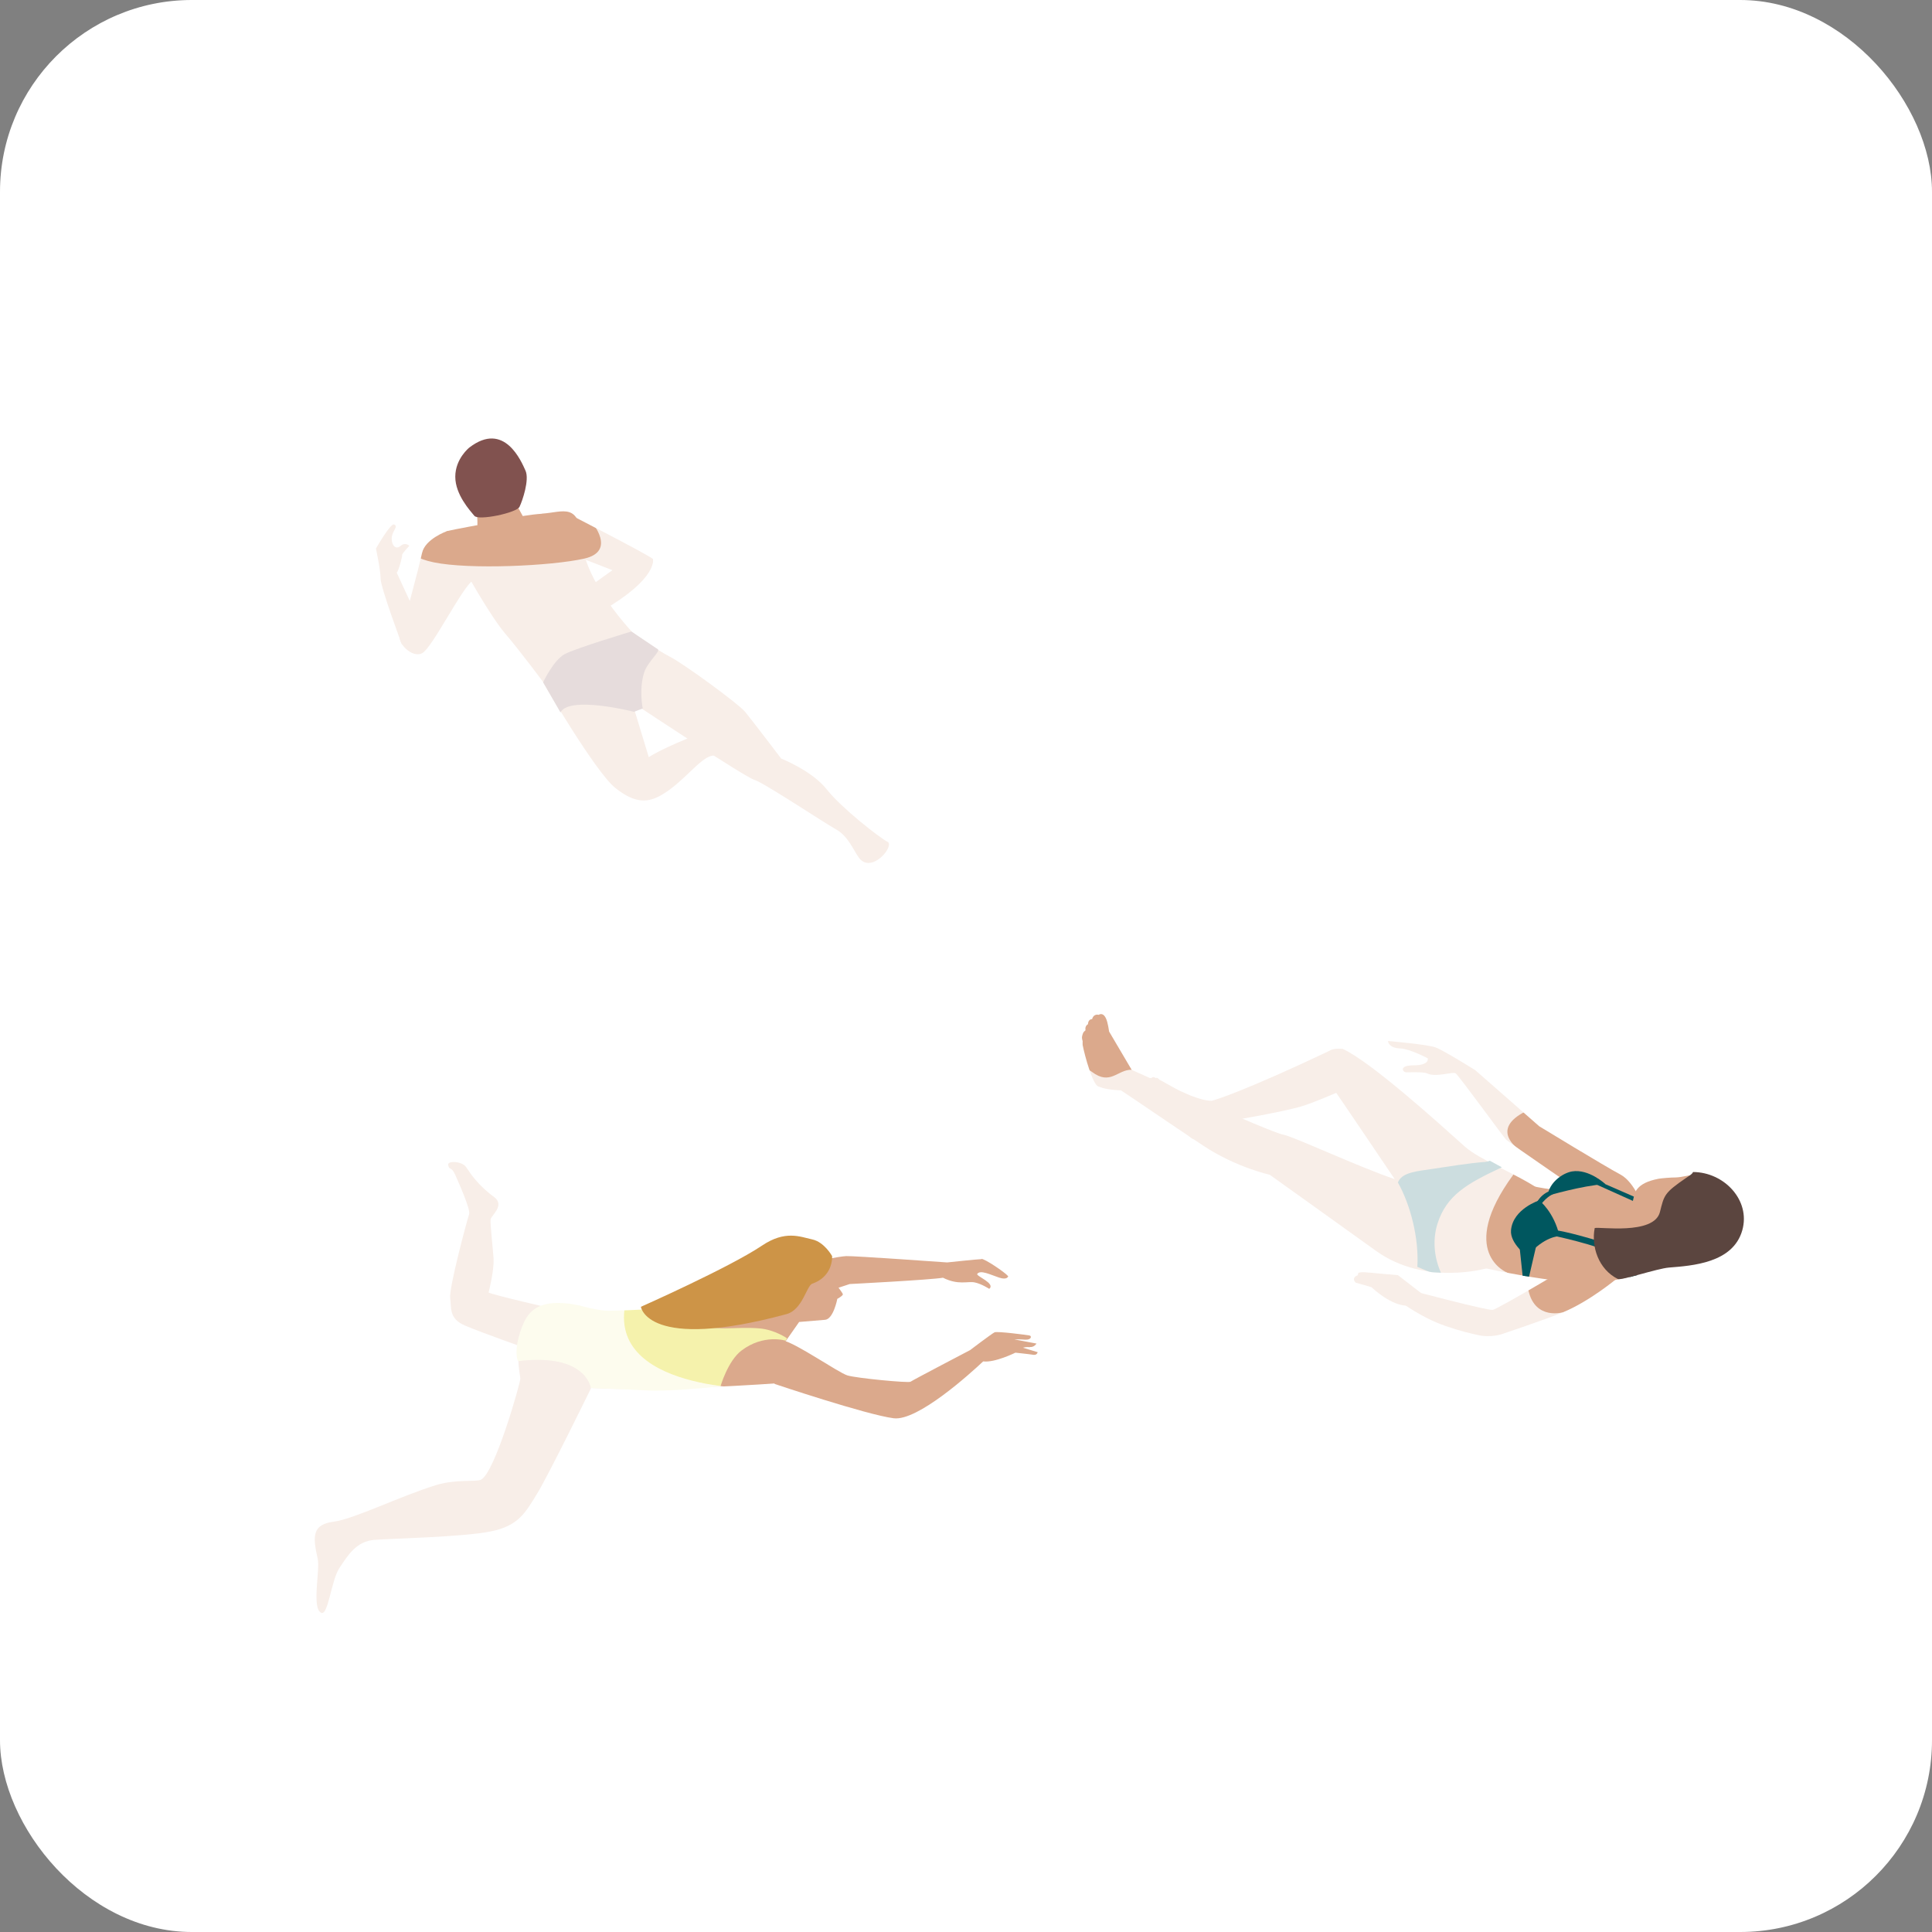 <svg width="282" height="282" viewBox="0 0 282 282" fill="none" xmlns="http://www.w3.org/2000/svg">
<rect x="0" y="0" width="282" height="282" fill="#808080" stroke="none"/>
<rect width="282" height="282" rx="28" fill="white"/>
<g clip-path="url(#clip0_607_10175)">
<path d="M79.094 74.989C75.97 75.186 71.284 76.353 71.284 76.353C71.284 76.353 66.005 77.323 65.233 77.52C64.461 77.718 71.284 89.622 73.636 92.352C75.97 95.081 79.292 99.57 79.292 99.57L92.184 92.154C92.184 92.154 85.343 84.936 84.966 79.065C84.571 73.211 82.237 74.773 79.112 74.971L79.094 74.989Z" fill="#DBA98C"/>
<path d="M107.59 106.429C106.998 106.034 103.496 103.897 102.509 104.669C101.521 105.441 101.826 107.201 100.354 107.793C96.063 109.553 94.698 110.522 94.698 110.522L91.771 100.898C91.771 100.898 87.875 89.622 79.274 99.588C79.274 99.588 86.888 112.677 89.814 115.011C92.741 117.346 94.626 117.184 96.655 115.981C99.779 114.132 102.114 110.702 103.873 110.325C105.633 109.93 111.091 109.732 111.684 109.355C112.277 108.96 108.165 106.824 107.59 106.429Z" fill="#DBA98C"/>
<path d="M129.55 122.876C128.383 122.283 122.817 117.938 120.662 115.209C118.507 112.48 114.018 110.72 114.018 110.72C114.018 110.72 109.727 105.064 108.739 103.879C107.77 102.712 99.762 96.859 97.805 95.871C95.847 94.901 92.149 92.154 92.149 92.154L83.171 94.686L93.585 103.376C93.585 103.376 108.739 113.431 110.104 113.826C111.469 114.221 120.249 120.075 122.009 121.045C123.768 122.014 124.54 124.025 125.33 125.138C127.126 127.724 130.699 123.433 129.532 122.84L129.55 122.876Z" fill="#DBA98C"/>
<path d="M61.606 80.699C61.175 82.746 58.823 91.544 58.392 92.711C57.961 93.878 60.152 96.087 61.606 95.35C63.078 94.614 67.46 85.69 69.076 84.667C70.692 83.643 65.215 77.538 65.215 77.538C65.215 77.538 62.037 78.67 61.606 80.717V80.699Z" fill="#DBA98C"/>
<path d="M82.704 74.845L84.015 81.147C84.015 81.147 88.36 82.799 91.287 83.984C94.213 85.152 95.578 82.027 95.291 81.596C95.004 81.165 82.704 74.863 82.704 74.863V74.845Z" fill="#DBA98C"/>
<path d="M91.484 81.722L83.135 87.719L87.821 89.192C96.17 84.362 95.291 81.579 95.291 81.579L91.484 81.722Z" fill="#DBA98C"/>
<path d="M69.381 73.391C69.812 75.007 69.668 77.646 69.668 77.646L76.689 76.03L74.929 72.816L69.363 73.409L69.381 73.391Z" fill="#DBA98C"/>
<path d="M68.501 65.329C68.501 65.329 66.454 66.945 66.454 69.584C66.454 72.224 68.645 74.558 69.237 75.294C69.83 76.03 75.396 74.863 75.827 73.983C76.258 73.103 77.299 70.033 76.707 68.704C76.114 67.394 73.636 61.379 68.501 65.329Z" fill="#81524F"/>
<path d="M92.166 92.172C92.166 92.172 84.015 94.614 82.399 95.494C80.783 96.374 79.274 99.588 79.274 99.588L81.806 103.987C83.117 101.491 92.543 103.897 92.543 103.897L93.818 103.412C93.818 103.412 93.226 100.629 94.034 98.133C94.537 96.589 96.458 95.063 96.009 94.758C95.578 94.47 92.148 92.172 92.148 92.172H92.166Z" fill="#81524F"/>
<path d="M58.68 81.04C58.68 80.752 59.757 79.675 59.757 79.675C59.757 79.675 59.164 79.082 58.482 79.675C57.8 80.268 57.171 79.675 57.171 78.598C57.171 77.52 58.249 76.838 57.513 76.551C56.992 76.353 54.873 80.07 54.873 80.07C54.873 80.07 55.555 83.194 55.555 84.469C55.555 85.744 58.68 94.129 58.68 94.129L60.834 89.928L57.907 83.589C58.195 83.302 58.698 81.345 58.698 81.058L58.68 81.04Z" fill="#DBA98C"/>
<path d="M86.331 76.156C86.331 76.156 90.102 80.465 85.254 81.542C80.406 82.62 68.537 83.158 63.312 82.081C58.105 81.004 60.978 79.029 60.978 79.029L56.489 74.719L52 78.849L54.514 106.357L108.093 131.71L132.189 125.066L102.168 75.976L86.349 76.156H86.331Z" fill="white" fill-opacity="0.8"/>
</g>
<g clip-path="url(#clip1_607_10175)">
<path d="M236.461 171.405C234.29 170.257 224.666 164.39 224.666 164.39L215.334 156.207C215.334 156.207 210.699 153.305 209.551 152.887C208.403 152.449 202.599 151.948 202.599 151.948C202.599 151.948 202.599 152.971 204.415 153.033C205.793 153.096 208.403 154.474 208.403 154.474C208.403 154.474 208.695 155.497 206.378 155.497C204.061 155.497 204.791 156.52 205.23 156.52C205.668 156.52 207.797 156.436 208.278 156.666C209.572 157.313 212.035 156.374 212.474 156.666C212.912 156.958 219.426 165.935 219.864 166.374C220.303 166.812 232.161 174.912 232.161 174.912L239.823 176.207C239.823 176.207 238.674 172.595 236.503 171.426L236.461 171.405Z" fill="#DBA98C"/>
<path d="M251.513 174.641C249.551 173.493 243.142 175.434 240.01 174.599C238.57 174.223 235.313 172.866 233.747 172.762C231.012 172.595 227.526 173.639 226.983 173.639C225.584 173.618 220.616 172.491 220.616 172.491L210.845 175.559L206.607 185.121H216.837C216.837 185.121 227.067 187.438 232.349 187.188C236.253 187 240.094 186.102 243.351 183.931C248.779 180.319 255.501 176.979 251.472 174.62L251.513 174.641Z" fill="#DBA98C"/>
<g style="mix-blend-mode:multiply" opacity="0.4">
<path d="M216.169 169.944C217.151 170.486 218.257 171.071 219.384 171.697C219.781 171.906 220.178 172.136 220.574 172.365C218.988 171.092 217.443 169.881 217.213 169.839C217.046 169.798 216.629 169.839 216.169 169.944Z" fill="#575075"/>
</g>
<path d="M194.039 153.388C181.409 159.359 177.505 160.507 176.878 160.674C176.001 160.674 174.958 160.361 173.935 159.965L173.809 159.923C173.642 159.86 173.496 159.798 173.329 159.714L173.225 159.672C172.995 159.568 172.786 159.484 172.578 159.38L172.244 159.234C171.242 158.733 170.365 158.211 169.843 157.919C169.801 157.898 169.237 157.585 169.217 157.585C168.882 157.188 168.695 157.355 168.695 157.355C168.235 157.042 168.089 157.355 168.089 157.355C167.693 157.251 167.651 157.668 167.651 157.668C167.442 157.668 167.379 157.856 167.4 157.981C167.4 158.107 167.505 158.253 167.505 158.253C167.463 158.253 167.254 158.482 167.254 158.482C167.171 158.796 167.421 159.422 167.922 159.798C168.11 159.944 168.194 160.716 168.548 161.092C168.799 161.343 169.091 161.572 169.404 161.823C170.052 162.282 170.803 162.741 171.471 163.347C171.805 163.66 172.118 163.994 172.369 164.391C172.432 164.474 172.473 164.558 172.536 164.641C173.517 166.04 174.143 166.249 174.143 166.249C174.916 166.583 177.734 163.91 177.734 163.91C177.734 163.91 187.358 162.345 190.302 161.384C192.995 160.507 198.465 158.002 199.404 157.585C198.152 156.123 194.895 153.034 194.039 153.43V153.388Z" fill="#DBA98C"/>
<path d="M195.898 153.096C191.221 152.741 195 157.188 194.75 159.109C194.833 159.15 203.581 172.115 203.581 172.115C198.278 170.32 188.716 165.852 187.318 165.622C185.397 165.288 165.188 156.165 165.188 156.165L161.89 150.57C161.723 149.484 161.556 148.67 161.18 148.253C161.159 148.232 160.825 147.835 160.366 148.127C160.345 148.127 159.656 147.898 159.405 148.754C159.405 148.754 158.842 148.712 158.8 149.505C158.8 149.505 158.32 149.714 158.445 150.382C158.445 150.382 158.173 150.612 158.111 150.737C157.819 151.447 157.944 151.656 158.027 151.969C158.027 152.011 158.006 152.324 158.027 152.532C158.361 154.244 159.51 158.294 160.282 158.566C160.386 158.608 160.491 158.649 160.616 158.691C160.658 158.691 160.7 158.712 160.762 158.733C160.804 158.733 160.825 158.754 160.867 158.775C161.931 159.109 163.601 159.15 163.601 159.15C164.541 159.714 170.908 164.119 175.668 167.251C180.491 170.424 185.334 171.468 185.334 171.468C185.334 171.468 196.691 179.589 200.867 182.595C208.09 187.773 217.088 185.1 217.088 185.1L224.708 173.618C221.159 171.238 216.002 169.317 213.81 167.355C209.969 163.91 200.052 154.933 195.94 153.075L195.898 153.096Z" fill="#DBA98C"/>
<path d="M247.881 171.384C246.733 171.447 245.564 171.843 244.562 171.864C243.894 171.864 242.599 171.969 242.098 172.052C238.862 172.679 238.445 174.015 238.215 175.768C237.923 177.856 238.883 179.923 238.883 179.923C238.883 179.923 240.804 182.971 243.706 184.307C246.608 185.664 252.39 183.2 253.747 178.378C255.104 173.555 247.902 171.384 247.902 171.384H247.881Z" fill="#DBA98C"/>
<path d="M216.858 169.589C214.186 169.798 211.513 170.257 208.841 170.653C206.837 170.946 204.833 171.134 204.165 172.345C204.123 172.428 204.081 172.512 204.04 172.595C205.877 175.873 207.129 180.716 206.879 184.912C208.946 185.768 208.403 185.685 210.323 185.768C209.321 183.555 209.092 180.946 209.802 178.67C211.117 174.474 214.102 172.762 219.217 170.382C218.612 170.048 218.048 169.735 217.463 169.422C217.275 169.505 217.067 169.568 216.837 169.589H216.858Z" fill="#00575F"/>
<path d="M231.138 183.597C231.138 183.597 218.632 191.113 217.86 191.196C217.088 191.301 206.127 188.399 206.127 188.399L204.729 190.236C204.729 190.236 207.505 192.324 210.908 193.514C213.121 194.286 214.749 194.662 215.939 194.912C217.568 195.246 219.113 194.766 219.113 194.766C219.113 194.766 225.731 192.553 228.173 191.53C232.015 189.944 235.939 186.666 235.939 186.666C237.964 183.472 231.117 183.576 231.117 183.576L231.138 183.597Z" fill="#DBA98C"/>
<path d="M199.885 185.768C198.612 185.601 198.278 185.789 198.278 185.789L198.174 186.144C198.174 186.144 197.192 186.436 197.86 187.209L200.178 187.877C200.178 187.877 203.163 190.779 205.668 190.57L207.798 189.025L204.04 186.123C204.04 186.123 200.95 185.873 199.885 185.747V185.768Z" fill="#DBA98C"/>
<path d="M229.447 170.987C228.027 171.238 226.085 172.658 225.897 174.537C225.897 174.537 230.887 173.054 234.311 172.825C234.311 172.825 231.91 170.57 229.447 170.987Z" fill="#00575F"/>
<path d="M233.789 181.28C228.653 179.693 226.92 179.547 226.92 179.547L226.336 180.278C226.336 180.278 233.413 181.718 235.731 183.179C238.048 184.62 237.86 186.415 237.86 186.415L238.966 186.123C238.966 186.123 238.946 182.887 233.81 181.3L233.789 181.28Z" fill="#00575F"/>
<path d="M224.687 175.205C224.687 175.205 220.846 176.436 220.553 179.547C220.365 181.509 222.933 183.367 222.933 183.367C225.355 180.424 227.631 180.424 227.631 180.424C226.837 176.875 224.666 175.205 224.666 175.205H224.687Z" fill="#00575F"/>
<path d="M222.244 186.207L223.184 186.353L224.207 181.948L221.639 180.486L222.244 186.207Z" fill="#00575F"/>
<path d="M224.145 175.831L224.458 176.499C225.481 174.766 226.629 174.328 226.629 174.328L226.984 173.66C224.917 173.91 224.145 175.831 224.145 175.831Z" fill="#00575F"/>
<path d="M232.349 172.595L238.34 175.288L238.486 174.662L233.894 172.658L232.349 172.595Z" fill="#00575F"/>
<path d="M247.109 171.092C246.983 171.405 246.482 171.676 246.148 171.906C242.871 174.14 242.912 174.453 242.286 176.916C241.409 180.34 233.267 179.004 232.766 179.255C232.244 181.948 233.309 185.267 236.148 186.687C236.628 186.937 241.868 185.163 243.601 185.017C246.941 184.745 252.954 184.39 254.311 179.568C255.543 175.184 251.66 171.092 247.129 171.071L247.109 171.092Z" fill="#5B453F"/>
<path d="M223.079 188.378L219.969 185.747C219.969 185.747 212.599 182.804 220.866 171.489L221.701 167.772C221.701 167.772 217.317 164.891 222.724 162.198L210.073 147L172.39 150.716C172.39 150.716 167.213 156.186 165.146 156.144C163.1 156.123 162.077 158.482 159.384 156.457C156.691 154.432 155 159.839 155 159.839L201.451 191.76L219.029 197L228.215 191.53C228.215 191.53 224.102 192.783 223.1 188.378H223.079Z" fill="white" fill-opacity="0.8"/>
</g>
<g clip-path="url(#clip2_607_10175)">
<path d="M143.247 183.788C142.731 183.788 138.248 184.268 138.248 184.268C138.248 184.268 124.541 183.29 123.508 183.345C121.368 183.456 110.612 185.799 104.69 189.525L106.019 193.363L124.024 187.422C124.024 187.422 135.887 186.813 137.639 186.5C139.89 187.625 141.237 186.98 142.251 187.182C143.266 187.385 144.391 188.123 144.391 188.123C145.369 187.33 142.436 186.26 142.639 185.946C143.1 185.301 144.594 186.076 145.83 186.481C147.066 186.887 147.158 186.278 147.158 186.278C146.642 185.67 143.764 183.751 143.266 183.751L143.247 183.788Z" fill="#DBA98C"/>
<path d="M80.948 191.112C80.948 191.112 72.462 201.24 84.841 202.476C93.806 203.362 113.989 201.867 113.989 201.867L115.225 190.927L105.909 188.824C98.751 192.754 80.948 191.13 80.948 191.13V191.112Z" fill="#DBA98C"/>
<path d="M76.76 195.097C74.915 196.739 75.948 200.613 75.948 201.24C75.948 201.867 72.258 214.947 70.21 215.98C69.454 216.349 66.595 215.851 63.569 216.792C58.293 218.434 51.67 221.718 48.737 222.105C45.674 222.511 45.564 224.042 46.375 227.529C46.744 229.134 45.453 234.797 46.892 235.406C47.907 235.849 48.331 230.702 49.548 228.857C50.784 227.012 52.002 224.965 54.659 224.762C57.315 224.559 67.554 224.356 71.65 223.526C75.745 222.714 76.76 220.666 78.402 218.01C80.043 215.353 86.279 202.605 86.279 202.605C88.124 195.65 78.605 193.455 76.76 195.078V195.097Z" fill="#DBA98C"/>
<path d="M72.056 183.862C71.945 182.22 71.521 178.586 71.613 177.977C71.724 177.368 73.753 175.929 72.111 174.711C69.805 173.033 68.661 171.298 68.052 170.376C67.444 169.454 65.267 169.398 65.414 170.044C65.617 170.966 65.839 170.044 66.521 171.649C66.927 172.59 68.698 176.501 68.477 177.22C68.089 178.401 65.507 188.068 65.71 189.489C65.912 190.927 65.507 192.459 67.85 193.473C70.211 194.488 77.775 197.163 77.775 197.163L81.557 191.223C81.557 191.223 71.742 188.972 71.318 188.658C71.318 188.658 72.13 185.485 72.037 183.843L72.056 183.862Z" fill="#DBA98C"/>
<path d="M122.382 185.799C122.382 184.876 120.741 182.939 120.741 182.939L112.66 190.3L114.708 195.724L116.645 192.957C116.645 192.957 119.209 192.754 120.427 192.643C121.663 192.532 122.216 189.581 122.216 189.581C122.216 189.581 123.028 189.156 123.028 188.917C123.028 188.769 122.161 187.644 122.161 187.644C122.161 187.644 122.364 186.721 122.364 185.799H122.382Z" fill="#DBA98C"/>
<path d="M150.332 196.61C150.941 196.683 151.291 196.111 151.291 196.111L148.063 195.503C148.063 195.503 148.635 195.466 149.594 195.54C150.553 195.613 150.627 195.005 150.277 194.931C149.926 194.857 145.554 194.285 145.166 194.47C144.779 194.654 141.587 197.071 141.587 197.071C141.587 197.071 133.193 201.461 132.898 201.683C132.585 201.886 125.021 201.166 123.693 200.76C122.364 200.355 116.221 196.056 114.284 195.65L113.048 201.996C113.048 201.996 126.441 206.498 130.445 207.014C133.95 207.457 141.661 200.447 143.506 198.713C145.203 198.934 148.21 197.44 148.21 197.44C148.21 197.44 150.313 197.661 150.848 197.753C151.383 197.827 151.457 197.366 151.457 197.366L149.317 196.72C149.317 196.72 149.705 196.573 150.313 196.646L150.332 196.61Z" fill="#DBA98C"/>
<path d="M102.034 193.123C98.621 190.669 110.428 189.599 110.428 189.599V189.378C110.428 189.378 110.908 188.455 103.344 189.987C98.16 191.038 92.127 191.278 88.825 191.315C87.294 191.333 84.564 190.54 84.564 190.54C78.236 189.23 76.889 191.739 76.077 193.99C74.897 197.329 75.598 198.676 75.598 198.676C85.615 197.44 86.242 202.605 86.242 202.605C86.242 202.605 90.855 202.753 94.433 202.956C98.012 203.159 105.17 202.347 105.17 202.347C105.17 202.347 106.222 198.657 108.233 197.126C111.48 194.673 114.671 195.687 114.671 195.687L114.893 195.355C114.893 195.355 113.14 194.101 110.871 193.898C107.403 193.584 103.897 194.451 102.016 193.086L102.034 193.123Z" fill="#F5F2AC"/>
<path d="M118.564 180.91C116.793 180.523 114.616 179.526 111.221 181.814C106.406 185.042 93.548 190.743 93.548 190.743C93.548 190.743 94.452 197.311 114.8 191.813C117.162 191.167 117.734 187.644 118.564 187.367C120.556 186.684 121.479 185.061 121.46 183.345C121.46 183.345 120.335 181.297 118.564 180.91Z" fill="#CD9447"/>
<path d="M110.391 202.679C110.391 202.679 86.15 202.919 91.98 187.994C94.803 180.781 69.787 167 66.208 167C62.629 167 28.296 230.739 40.675 238.801C53.072 246.863 123.766 212.032 110.391 202.679Z" fill="white" fill-opacity="0.8"/>
</g>
<defs>
<clipPath id="clip0_607_10175">
<rect width="80.189" height="67.71" fill="white" transform="translate(52 64)"/>
</clipPath>
<clipPath id="clip1_607_10175">
<rect width="99.541" height="50" fill="white" transform="translate(155 147)"/>
</clipPath>
<clipPath id="clip2_607_10175">
<rect width="113.494" height="73" fill="white" transform="translate(38 167)"/>
</clipPath>
</defs>
</svg>
